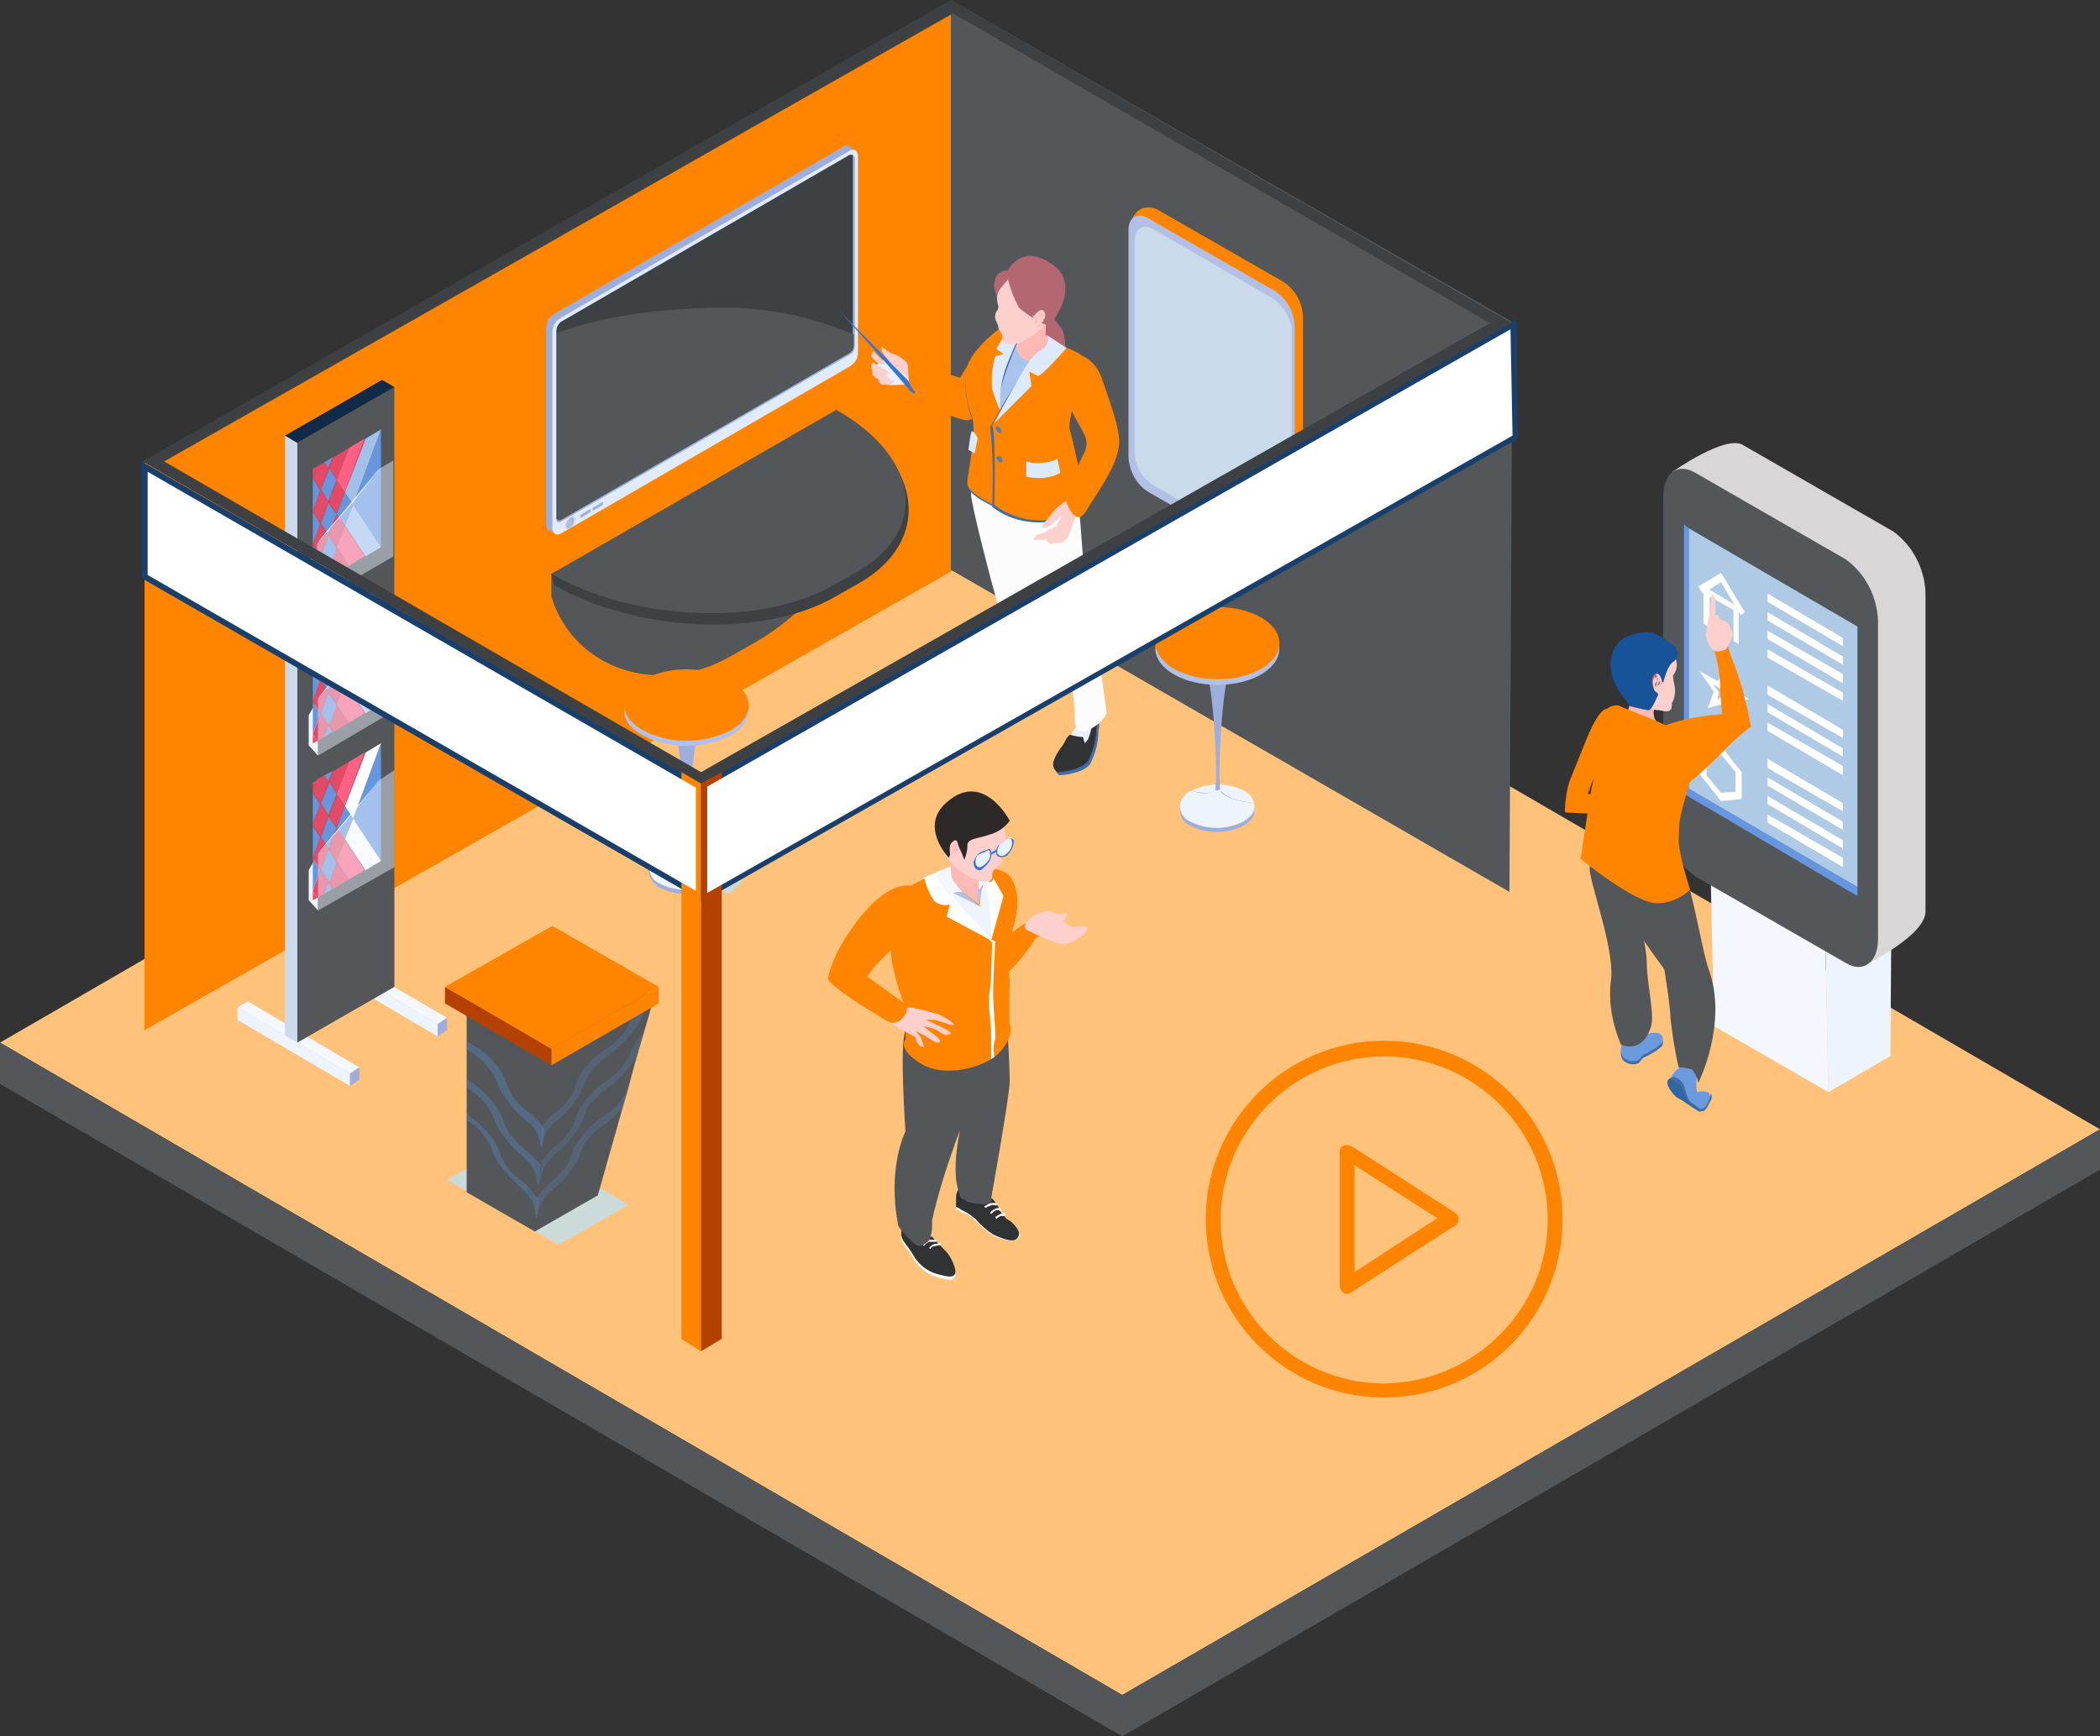 <?xml version="1.0" encoding="UTF-8"?>
<svg id="_1" data-name=" 1" xmlns="http://www.w3.org/2000/svg" xmlns:xlink="http://www.w3.org/1999/xlink" viewBox="0 0 203.4 168.2">
  <rect x="0" y="0" width="203.4" height="168.2" fill="#333333" stroke="none"/>
  <defs>
    <style>
      .cls-1 {
        fill: #2d2929;
      }

      .cls-2 {
        fill: #6b9adf;
      }

      .cls-3 {
        fill: #9caedd;
      }

      .cls-4 {
        fill: #a9c4ec;
      }

      .cls-5 {
        fill: #fff;
      }

      .cls-6 {
        fill: #a8c3ec;
      }

      .cls-7 {
        fill: #f9fbff;
      }

      .cls-8 {
        fill: #e8f1fd;
      }

      .cls-9 {
        fill: #e8f1fe;
      }

      .cls-10 {
        fill: #cadaea;
      }

      .cls-11 {
        fill: #3675d3;
      }

      .cls-12 {
        fill: #2f66a3;
      }

      .cls-13 {
        fill: #ff8400;
      }

      .cls-14 {
        fill: #a3c0eb;
      }

      .cls-15 {
        fill: #fdcfcd;
      }

      .cls-16 {
        fill: #6797de;
      }

      .cls-17 {
        fill: #3e4144;
      }

      .cls-18 {
        fill: #1a5096;
      }

      .cls-19 {
        fill: #aecae5;
      }

      .cls-20 {
        fill: #3474d3;
      }

      .cls-21 {
        fill: #b3c0e5;
      }

      .cls-22 {
        fill: #f4f8fe;
      }

      .cls-23 {
        fill: #175398;
      }

      .cls-24 {
        fill: #ddeafc;
      }

      .cls-25 {
        fill: #6696dd;
      }

      .cls-26 {
        fill: #b54100;
      }

      .cls-27, .cls-28 {
        fill: #eef4fe;
      }

      .cls-27, .cls-29 {
        isolation: isolate;
      }

      .cls-27, .cls-30 {
        opacity: .46;
      }

      .cls-31 {
        fill: #313233;
      }

      .cls-32 {
        fill: #567eb1;
      }

      .cls-33 {
        fill: #e0ebfd;
      }

      .cls-34 {
        fill: #fcb9b6;
      }

      .cls-35 {
        opacity: .3;
      }

      .cls-36 {
        fill: #f8faff;
      }

      .cls-37 {
        fill: #cadbd9;
      }

      .cls-38 {
        fill: #e44a65;
      }

      .cls-39 {
        fill: #ffc27a;
      }

      .cls-40 {
        fill: #193f6d;
      }

      .cls-41 {
        fill: #b26670;
      }

      .cls-42 {
        fill: #102b47;
      }

      .cls-29 {
        fill: url(#Gradiente_sem_nome);
        opacity: .06;
      }

      .cls-43 {
        fill: #54575a;
      }

      .cls-44 {
        fill: #d8d6d7;
      }

      .cls-45 {
        fill: #416ea8;
      }

      .cls-46 {
        fill: #ff6183;
      }

      .cls-47 {
        fill: #e6445e;
      }

      .cls-48 {
        fill: #b36771;
      }

      .cls-49 {
        fill: #fefefe;
      }

      .cls-50 {
        fill: #fcfcfc;
      }
    </style>
    <linearGradient id="Gradiente_sem_nome" data-name="Gradiente sem nome" x1="-1936.59" y1="1625.29" x2="-1935.27" y2="1625.29" gradientTransform="translate(1991.12 -1574.69)" gradientUnits="userSpaceOnUse">
      <stop offset="0" stop-color="#fff"/>
      <stop offset="0" stop-color="#fdfdfd"/>
      <stop offset=".17" stop-color="#bbb"/>
      <stop offset=".34" stop-color="#828282"/>
      <stop offset=".49" stop-color="#535353"/>
      <stop offset=".64" stop-color="#2f2f2f"/>
      <stop offset=".78" stop-color="#151515"/>
      <stop offset=".9" stop-color="#050505"/>
      <stop offset="1" stop-color="#000"/>
    </linearGradient>
  </defs>
  <g>
    <polygon class="cls-39" points="108.7 164.2 0 101 94.7 46.2 203.4 109.4 108.7 164.2"/>
    <polygon class="cls-43" points="108.7 168.2 0 105 0 101 108.7 164.2 108.7 168.2"/>
    <polygon class="cls-43" points="108.7 168.2 203.4 113.3 203.4 109.4 108.7 164.2 108.7 168.2"/>
    <path class="cls-37" d="m62.6,82c2.5-1.3,5.4-1.3,7.9,0,2.1,1.3,2.1,3.4,0,4.6"/>
    <polyline class="cls-37" points="60.9 116.7 50 110.4 43.3 114.3 54.1 120.6"/>
    <polygon class="cls-28" points="177.1 105.8 176.8 91.3 183.2 88 183.1 102.3 177.1 105.8"/>
    <polygon class="cls-22" points="176.8 91.5 165.7 85.1 166 99.4 177.1 105.8 176.8 91.5"/>
    <path class="cls-44" d="m180.8,93.4l-12-11.3c-1.9-1.4-3.1-3.5-3.1-5.9l-3.7-30.5s5.1-3.6,6.8-2.6l14.6,8.4c1.9,1.4,3,3.6,3.1,5.9v30.9c0,2.3-5.7,5.1-5.7,5.1Z"/>
    <path class="cls-43" d="m178.8,93.3l-14.6-8.4c-1.9-1.4-3-3.5-3.1-5.8v-31c0-2.3,1.4-3.3,3.1-2.3l14.6,8.4c1.9,1.4,3,3.6,3.1,5.9v30.9c0,2.2-1.4,3.3-3.1,2.3Z"/>
    <polygon class="cls-25" points="179.9 60.7 179.9 86.8 163.1 76.9 163.1 50.8 163.6 51.2 179.9 60.7"/>
    <polygon class="cls-19" points="179.9 60.7 179.9 85.9 163.6 76.4 163.6 51.2 179.9 60.7"/>
    <polygon class="cls-5" points="168.4 62.4 167.9 62.1 167.9 59.1 165.6 57.8 165.6 60.8 165 60.4 165 56.8 168.4 58.8 168.4 62.4"/>
    <polygon class="cls-5" points="168.6 59.6 166.7 56.4 164.9 57.5 164.5 56.8 166.7 55.5 169 59.3 168.6 59.6"/>
    <path class="cls-5" d="m168.2,70.2l-1.4-2-1.4.4.6-1.6-1.4-2,1.8,1,.6-1.6.6,2.3,1.8,1-1.4.4.2,2.1Zm-1.5-2.7l.6.8-.2-.9.6-.1-.7-.4-.2-.9-.2.7-.7-.4.6.8-.2.7.4-.3Z"/>
    <path class="cls-5" d="m166.7,77.6l-2-2.5v-2.6l2-.2,2,2.5v2.6l-2,.2Zm-1.4-2.5l1.4,1.7,1.4-.1v-1.9l-1.4-1.7-1.4.1v1.9Z"/>
    <polygon class="cls-5" points="178.5 62.6 171.2 58.3 171.2 57.5 178.5 61.8 178.5 62.6"/>
    <polygon class="cls-5" points="178.5 64.4 171.2 60.1 171.2 59.3 178.5 63.6 178.5 64.4"/>
    <polygon class="cls-5" points="178.5 66.2 171.2 61.9 171.2 61.1 178.5 65.3 178.5 66.2"/>
    <polygon class="cls-5" points="178.5 67.9 171.2 63.7 171.2 62.9 178.5 67.1 178.5 67.9"/>
    <polygon class="cls-5" points="178.5 71.5 171.2 67.3 171.2 66.4 178.5 70.7 178.5 71.5"/>
    <polygon class="cls-5" points="178.5 73.3 171.2 69 171.2 68.2 178.5 72.5 178.5 73.3"/>
    <polygon class="cls-5" points="178.5 75.1 171.2 70.8 171.2 70 178.5 74.2 178.5 75.1"/>
    <polygon class="cls-5" points="178.5 78.6 171.2 74.4 171.2 73.5 178.5 77.8 178.5 78.6"/>
    <polygon class="cls-5" points="178.5 80.4 171.2 76.1 171.2 75.3 178.5 79.6 178.5 80.4"/>
    <polygon class="cls-5" points="178.5 82.2 171.2 77.9 171.2 77.1 178.5 81.4 178.5 82.2"/>
    <polygon class="cls-5" points="178.5 84 171.2 79.7 171.2 78.9 178.5 83.1 178.5 84"/>
    <path class="cls-2" d="m164.9,107.6s1.2-1.5.5-1.8c-.3-.1-.7-.1-1,0-.1-.2-.1-.5-.1-.7,0-.3,0-.7.1-1,.1-.5-.3-.9-.7-1h0c-.8-.2-2,1.1-1.9,1.6.3.6.7,1.1,1.2,1.6l1.9,1.3Z"/>
    <path class="cls-45" d="m162.1,104.3c.3.1.6.3.8.5.3.3.5,1.7.8,1.9s1.2.9,1.2.9l-.3.1s-4.7-2.7-2.5-3.4Z"/>
    <path class="cls-12" d="m161.7,104.5c.4.2.7.4,1,.6.3.3.6,1.4.8,1.6s1.2.9,1.2.9l-2.3-1.3c-.1,0-1.4-1.4-.7-1.8Z"/>
    <path class="cls-45" d="m164.6,107.4s.4.2.7-.4c.2-.3.3-.7.4-1,0-.2.2.3,0,.6s-.5,1.3-1,1-.1-.2-.1-.2Z"/>
    <path class="cls-45" d="m161,101.3c-.3.3-.7.6-1.1.8-1.2.7-.4,0-1.2.9-.5.2-1,.1-1.4-.2-.4-.4-.4-1-.1-1.5l1.6-.9c.3.2.7.3,1,.4.2,0,1.6-.5,1.2.5Z"/>
    <path class="cls-2" d="m161,101c-.3.3-.7.6-1.1.8-1.2.7-.4,0-1.2.9-.5.2-1,.1-1.4-.2-.4-.4-.4-1-.1-1.5l1.6-.9s-.3.5,1,0c.2-.1,1.6-.2,1.2.9Z"/>
    <path class="cls-13" d="m155.7,68.7s-.7-.5-2.2,3.3-1.6,3.7-1.8,5.1-.1,1.6-.1,1.6c0,0,3.1.2,3.9.1.6-.1,1.2-.3,1.7-.5l.6-1.5c-.7.4-1.4.5-2.2.4-.6-.1-1.2-.2-1.8-.3.5-1.5,1.2-3,2-4.3,1-1.1,1-4-.1-3.9Z"/>
    <path class="cls-43" d="m157.6,84.4l-.8-3.1-1.2-1.5s-1.9,2.7-1.6,4.7,2.5,7.9,2,10.7c-.2,2.1.2,4.1,1,6,0,0,2,1,2.9-1.7.4-1.2-.4-4.2-.4-6.3s-1.9-8.8-1.9-8.8Z"/>
    <path class="cls-43" d="m161.9,82.8c-1,.4-2.1.5-3.1.4-.4,0-.8-.2-1.2-.3-.3-.2-.4-.3-.4-.3,0,0-1.5,1.6-1.3,3s5.3,8.3,5.3,8.3c0,0,.6,3.6.6,4.8.2,1.6.4,3.1.8,4.7.4,0,.9.1,1.3.2.3.4.5.8.6,1.3,0,0,2.9-5.8,1-11-.8-2.2-1.9-10.4-3.4-11.3l-.2.2Z"/>
    <path class="cls-34" d="m160.4,68.5c-.2.2-.3.5-.2.8,0,.6.8,1.1.8,1.1,0,0-1.2.6-1.8.2s-1.7-.8-1.5-1.7l.2-1,2.5.6Z"/>
    <path class="cls-13" d="m162.8,71.3c.9,1.4,1.2,3.1.8,4.7-1.2,4.1-.9,3.6-1,5.2-.1,1.3,1.1,5,1.1,5-.9.8-2,1.3-3.2,1.3-2.2,0-7.4-4.3-7.4-4.3,0,0,1-6.8,1.1-7.1.4-.9-.3-4.6.3-6s1.8-2,2.4-1.7c1.1.5,3.1,1.2,4.5,1.9.6.3,1,.6,1.4,1Z"/>
    <path class="cls-15" d="m162.1,66c.2.7.2,1.4-.1,2-.2.2.2,1-.8.9l-.5-.1c-.4,0-.7-.1-1-.3-.1,0-.2-.1-.3-.2-.3-.2-.5-.5-.6-.8-.7-1.2-1.7-3.2-1.2-4,.3-.5,1.7-.5,2.8-.3.9.1,1.7.3,1.7.3h.1c.2.5.3,1,.1,1.5-.3.7-.3.1-.2,1Z"/>
    <path class="cls-23" d="m161.9,62.4c-.8-.5-1.7-1.6-3.5-1-.5.1-1,.3-1.4.6-.6.6-1,1.4-1,2.3,0,1.2.5,2.4,1.3,3.3.6.7.5.8.5.8,0,0,1.6.4,1.9.4s.9-1.5.9-1.5c0,0-.5-1.6-.4-1.7s.3.5.9.5c0,0,.4-1.7,1-2,.4-.3.5-.9.2-1.4-.1-.1-.2-.2-.4-.3Z"/>
    <path class="cls-41" d="m160.8,65.6s-.2-.5-.4-.4c-.3.2-.4.5-.4.8,0,.4.2.9.4,1s.3.1.5-.1c.1-.1.1-.3.1-.4l-.2-.9Z"/>
    <path class="cls-15" d="m160.9,65.7s-.2-.5-.4-.4c-.3.2-.4.5-.4.8,0,.4.1.9.4,1s.4.1.5-.1c.1-.1.1-.3.1-.4l-.2-.9Z"/>
    <path class="cls-41" d="m160.6,65.8s-.1.2-.2.3c-.1.1-.1.2-.1.3l.1.2c0-.2.1-.4.1-.6v-.4c0-.1-.1-.3-.2-.2-.2.1-.2.3-.2.5s0,.5.1.7c.1.1.1.2.2.2-.2-.1-.3-.3-.3-.5,0-.3,0-.5.1-.8q.1-.1.1,0c0,.1-.1.3,0,.2s.1-.2.1-.1q.2.1.2.2Z"/>
    <path class="cls-41" d="m160.6,66.2l.1-.2s.1,0,.1.1,0,.1.1.1.1-.1.1,0-.1,0-.2,0-.1.2-.2.2,0-.2,0-.2h0Z"/>
    <path class="cls-13" d="m160.2,71.1s.4,5.3,1.3,5.8,5.1-3.8,6.2-4.9c.6-.6,1.2-1.1,1.9-1.6-.4-2.1-.9-4.2-1.7-6.2-.4-1-.7-2-.8-3.1l-1.2,1.5c.4,1.1.6,2.3.7,3.5,0,1,.1,2.1.2,3.1-.1-.1-6.2.6-6.6,1.9Z"/>
    <path class="cls-15" d="m167.3,62.7s.7-1.2.5-1.5-.3-.8-.5-.9c-.2-.1-.4-.2-.7-.3,0,0-.1-.4-.3-.4h-.2c.1-.5.1-1.1,0-1.7-.1-.2-.2-.3-.3-.4,0,0-.2,2.3-.3,2.3-.1.5-.2,1.1-.3,1.7,0,.1.4,1.8,1.3,1.6.8-.1.8-.4.8-.4Z"/>
    <polygon class="cls-13" points="14 44.8 14 99.8 92.4 55.2 92.4 .2 14 44.8"/>
    <path class="cls-43" d="m70.9,63.5l2.3-1.3c7-4,17.1-16.3,9-20.9l.4-.2-29.2,14.5v2.2c2.2,7.1,10.5,9.8,17.5,5.7Z"/>
    <path class="cls-17" d="m80.9,57.8l2.3-1.3c7-4,6.3-11.5-1.7-16.2l-28.1,15.3.3,1.1c8.1,4.6,20.3,5.1,27.2,1.1Z"/>
    <path class="cls-43" d="m80.7,56.7l2.3-1.3c7-4,6.1-11.1-2-15.7l-27.6,15.9c8.1,4.6,20.3,5.1,27.3,1.1Z"/>
    <polygon class="cls-28" points="60.1 47.9 61.2 47.3 61.2 47 60.1 47.7 60.1 47.9"/>
    <polygon class="cls-22" points="59.9 48.3 59.9 47.5 61.4 46.6 61.4 47.5 59.9 48.3"/>
    <polygon class="cls-28" points="58.8 48.7 59.8 48.1 59.8 47.8 58.8 48.4 58.8 48.7"/>
    <polygon class="cls-22" points="58.6 49.1 58.6 48.3 60.1 47.4 60.1 48.2 58.6 49.1"/>
    <polygon class="cls-28" points="57.5 49.4 58.5 48.8 58.5 48.6 57.5 49.2 57.5 49.4"/>
    <polygon class="cls-22" points="57.3 49.8 57.3 49 58.8 48.2 58.8 49 57.3 49.8"/>
    <path class="cls-3" d="m53.7,30.4l28-16.2c.1-.1.3-.1.4-.1h0l.8.5-.4.9v18.3c0,.5-.3,1-.8,1.3l-27.7,16-.1.7-.6-.4c-.2,0-.4-.2-.4-.5v-19.1c0-.6.3-1.1.8-1.4Z"/>
    <path class="cls-33" d="m54.3,51.7l28-16.2c.5-.3.8-.8.8-1.3V15.1c0-.2-.1-.4-.2-.5-.2-.1-.4-.1-.6,0l-28,16.2c-.5.3-.8.8-.8,1.4v19.1c.1.4.4.6.8.4Z"/>
    <path class="cls-3" d="m53.9,32v18.3c0,.3.2.4.5.2l28-16.2c.3-.2.4-.5.4-.8V15.3c0-.1-.1-.2-.2-.3h-.3s-28,16.2-28,16.2c-.2.1-.4.5-.4.8Z"/>
    <path class="cls-17" d="m53.9,32v18.3h.3l28-16.2c.3-.2.4-.5.4-.8V15h-.3s-28,16.2-28,16.2c-.2.2-.4.5-.4.8Z"/>
    <polygon class="cls-3" points="56.2 50.2 57.2 49.6 57.2 49.3 56.2 49.9 56.2 50.2"/>
    <polygon class="cls-3" points="57.4 49.5 58.4 48.9 58.4 48.6 57.4 49.2 57.4 49.5"/>
    <path class="cls-21" d="m54.8,50.9c0,.3.2.4.4.2.2-.1.4-.4.4-.7s-.2-.4-.4-.2-.4.4-.4.7Z"/>
    <path class="cls-29" d="m55,51.4c-.3,0-.5-.2-.5-.5h0v-.1c0-.4.2-.7.5-.9.2-.2.5-.1.7.1h0c.1.1.1.2.1.3,0,.4-.2.7-.5.9-.1.2-.2.2-.3.2Zm.3-1c-.1.1-.2.3-.3.5.2-.1.3-.3.3-.5h0Z"/>
    <path class="cls-43" d="m54,32.2v18.2h.3s28-16.2,28-16.2c.3-.2.4-.5.4-.8v-1c-3.8-1.6-7.8-2.5-11.9-2.6-11,0-15.4,2.1-16.8,2.4Z"/>
    <polygon class="cls-43" points="146.5 31.2 92.1 0 92.1 55.2 146.2 86.4 146.5 31.2"/>
    <path class="cls-3" d="m118.2,76.8c0,.1.1.2.2.3-.3-.1-.7-.1-1,0-.6.3-1.9-.1-2-.1,1.6-.8,3.5-.8,5.1,0,.5.2.8.7,1,1.2-.2,0-3-.3-3.3-1.4Z"/>
    <path class="cls-3" d="m120.4,80c-1.6.8-3.5.8-5.1,0-.7-.3-1.1-1-1-1.8.2-.5.5-1,1-1.2.1,0,1.4.5,2,.1l.3-.2h0c.1.1.3.1.4,0h.1v-.1c.3,1.1,3.1,1.4,3.3,1.4.3.6-.1,1.3-1,1.8Z"/>
    <path class="cls-28" d="m118.2,76.4c0,.1.1.2.2.3-.3-.1-.7-.1-1,0-.6.3-1.9-.1-2-.1,1.6-.8,3.5-.8,5.1,0,.5.2.8.7,1,1.2-.2,0-3-.3-3.3-1.4Z"/>
    <path class="cls-28" d="m120.4,79.6c-1.6.8-3.5.8-5.1,0-.7-.3-1.1-1-1-1.8.2-.5.5-.9,1-1.2.1,0,1.4.5,2,.1.1-.1.2-.1.3-.2h0c.1.1.3.1.4,0h.1v-.1c.3,1.1,3.1,1.4,3.3,1.4.3.6-.1,1.3-1,1.8Z"/>
    <path class="cls-3" d="m117.7,76.5c.3-1.2-.2-10.6-.9-11.3l.2.2c.6.3,1.2.3,1.8,0,.1-.1.2-.1.3-.2-.7.7-1.2,10.1-.9,11.3h-.1c-.1.1-.3.1-.4,0h0Z"/>
    <ellipse class="cls-21" cx="117.91" cy="62.84" rx="3.5" ry="6" transform="translate(54.74 180.58) rotate(-89.84)"/>
    <ellipse class="cls-13" cx="117.93" cy="62.3" rx="3.5" ry="6" transform="translate(55.3 180.06) rotate(-89.84)"/>
    <path class="cls-3" d="m66.7,82.8c0,.1.1.2.2.3-.3-.1-.7-.1-1,0-.6.3-1.9-.1-2-.1,1.6-.8,3.5-.8,5.1,0,.5.2.8.7,1,1.2-.1,0-3-.2-3.3-1.4Z"/>
    <path class="cls-3" d="m69,86c-1.6.8-3.5.8-5.1,0-.8-.5-1.2-1.3-1-1.8s.5-.9,1-1.2c.1,0,1.4.5,2,.1.1-.1.2-.1.3-.2h0c.1.1.3.1.4,0h.1s0-.1,0-.1c.4,1.1,3.2,1.4,3.4,1.4.1.7-.3,1.4-1.1,1.8Z"/>
    <path class="cls-28" d="m66.7,82.4c0,.1.1.2.2.3-.3-.1-.7-.1-1,0-.6.3-1.9-.1-2-.1,1.6-.8,3.5-.8,5.1,0,.5.2.8.6,1,1.2-.1,0-3-.3-3.3-1.4Z"/>
    <path class="cls-28" d="m69,85.6c-1.6.8-3.5.8-5.1,0-.7-.3-1.1-1-1-1.8.2-.5.5-.9,1-1.2.1,0,1.4.5,2,.1l.3-.2h0c.1.1.3.1.4,0h.1s0-.1,0-.1c.3,1.1,3.1,1.4,3.3,1.4.2.7-.2,1.4-1,1.8Z"/>
    <path class="cls-3" d="m66.2,82.5c.3-1.2-.2-10.5-.8-11.3l.2.2c.6.3,1.3.3,1.8,0,.1-.1.2-.1.3-.2-.7.8-1.2,10.1-1,11.3h-.1c-.1.1-.2.1-.4,0h0Z"/>
    <path class="cls-21" d="m62.3,66.3c2.7-1.3,5.8-1.3,8.5.1,2.3,1.4,2.3,3.6-.1,4.9-2.7,1.3-5.9,1.3-8.5-.1-2.4-1.3-2.3-3.5.1-4.9Z"/>
    <path class="cls-13" d="m62.3,65.8c2.7-1.3,5.8-1.3,8.5.1,2.3,1.4,2.3,3.6-.1,4.9-2.7,1.3-5.9,1.3-8.5-.1-2.4-1.4-2.3-3.6.1-4.9Z"/>
    <path class="cls-13" d="m123.9,54.8l-11.8-8c-1.2-.7-1.9-2-2-3.4l-.5-21.7c0-.9.8-1.7,1.7-1.6.3,0,.6.1.8.2l12.2,7c1.2.8,1.9,2.1,1.9,3.5v22c0,1.2-1.2,2.7-2.3,2Z"/>
    <path class="cls-21" d="m123.5,54.7l-12.2-7c-1.2-.7-1.9-2-2-3.4v-22c0-1.3.9-1.8,2-1.1l12.2,7c1.2.8,1.9,2.1,1.9,3.5v22c.1,1.1-.8,1.6-1.9,1Z"/>
    <path class="cls-10" d="m123.1,53.6l-11.4-6.6c-1.1-.7-1.8-1.9-1.8-3.2v-20.5c0-1.2.8-1.6,1.8-1.1l11.4,6.6c1,.6,1.7,1.6,2,2.8v20.6c-.2,1.5-1,2-2,1.4Z"/>
    <path class="cls-13" d="m100.4,90.8s-2,3-3.1,3.6-1.2,1.6-1.6-.3,3.3-4.9,4.3-4.8c4.2.1.4,1.5.4,1.5Z"/>
    <path class="cls-49" d="m87.4,119c-.1.3-.1.6-.1.9,0,.6.8,1.3,1.1,1.9.5.9,1.3,1.6,2.3,1.9,1.1.3,1.6.4,1.8,0s-.4-1.7-.9-2.2c-.8-.8-1.7-1.8-1.7-1.8l-2.5-.7Z"/>
    <path class="cls-31" d="m87.4,118.7c-.1.3-.1.6-.1.9,0,.6.8,1.3,1.1,1.9.5.9,1.3,1.6,2.3,1.9,1.1.3,1.6.4,1.8,0s-.4-1.7-.9-2.2c-.8-.8-1.7-1.8-1.7-1.8l-2.5-.7Z"/>
    <path class="cls-49" d="m92.6,116.5v.6c.3.2.6.4,1,.5.5.1,1.8,1.7,2.6,2.1,2.4,1.1,2.6,0,2.6-.1-.2-.5-.5-.9-1-1.2-.5-.4-.8-1-1.1-1.5-.2-.3-.7-1.1-1.1-.9-.4.3-.8.6-1.2.9-.5-.3-1-.6-1.4-1-.1-.3-.2-.5-.3-.8-.1.5-.1.9-.1,1.4Z"/>
    <path class="cls-18" d="m93.1,116c-.1-.2-.2-.5-.3-.8.1-.1.2-.1.3-.2.4-.2.9.1,1.2.4.3.3.7.5,1.1.8-.4.3-.9.7-.9.7-.5-.2-1-.5-1.4-.9Z"/>
    <path class="cls-16" d="m93.4,115c.3,0,.7.2.9.5.4.3.8.6,1.2.9l-.8.7c-.5-.3-1-.6-1.5-1-.1-.2-.2-.5-.2-.7l.2-.2c0-.1.1-.2.2-.2h0Zm0-.1c-.1,0-.2,0-.3.1-.1,0-.2.1-.3.2,0,.3.1.5.3.8.5.4,1,.8,1.6,1.1l.9-.7c-.4-.3-.9-.6-1.3-.9-.2-.4-.5-.5-.9-.6h0Z"/>
    <path class="cls-31" d="m92.6,116.5v.4c.2.1.4.2.5.3.5.2.9.5,1.4.9.5.6,1.1,1.1,1.7,1.5,1.8.8,2.3.7,2.5,0,.1-.4-.6-1.2-1-1.4s-.2-.2-.6-.6c-.2-.2-.3-.4-.4-.7-.2-.3-.4-.6-.6-.8-.2-.1-.3-.2-.4-.1l-.2.1-.1.1c-.3.2-.6.3-.9.3,0,0-1.2-.2-1.4-.5-.1-.2-.2-.5-.3-.8h0c-.1.2-.2.5-.2.7v.6Z"/>
    <path class="cls-7" d="m90.1,121c.1-.2.3-.3.5-.3l.5-.1v-.2l-.5.1c-.2,0-.5.2-.6.4l.1.1Z"/>
    <path class="cls-7" d="m89.5,120.7c.1-.2.3-.3.5-.4h.7v-.2h-.7c-.3,0-.5.2-.6.5l.1.1Z"/>
    <path class="cls-7" d="m95.5,117s.1-.1.4-.2c.2-.1.4-.1.6,0l.1-.2c-.2-.1-.5-.1-.8,0-.4.2-.5.3-.5.3l.2.1h0Z"/>
    <path class="cls-7" d="m96,117.6c.1-.1.3-.3.4-.3.1-.1.3-.1.5,0l.1-.2c-.2-.1-.4-.1-.6,0s-.4.2-.5.4l.1.1Z"/>
    <path class="cls-7" d="m96.5,118.1c.1-.1.3-.3.5-.3h.3l.1-.2c-.2-.1-.3-.1-.5,0s-.4.2-.5.3l.1.2Z"/>
    <path class="cls-7" d="m88.8,120.2c.2-.2.4-.4.7-.4h.7v-.2h-.8c-.3.1-.6.3-.8.5l.2.1Z"/>
    <path class="cls-47" d="m89.9,119.6c0-1.4.1-2.8.3-4.2.2-1.2.7-2.4,1.5-3.4,1.3-2.5.8-6.6,1.1-9,.2-1,.2-2,0-3-1.4-2.2-3.8-1.2-4.7-.3s.6,10.3.6,10.5-1.1,2.6-1.4,3.5.5,4.1.5,4.1c-.4,1,.1,2.2,1.1,2.6h0c.1,0,.2.1.4.1.2.1,1.2-.4.6-.9Z"/>
    <path class="cls-43" d="m97.4,96.6v.2c.1,1.2.4,6.5.4,7.9s-1.8,11.4-1.8,11.4c0,0,.5.9-2,.4s-1-7.1-1-7.1l.4-1-.8,2.1c-.9,2.5-1.7,5-2.3,7.6-.1.4.3,2.2-1.2,2.6-.4.1-2-1.6-2.1-2-1.1-5.6.7-9.1.7-9.1,0,0-.6-8.6,0-9.7l9.7-3.3Z"/>
    <path class="cls-13" d="m97.9,90.7c-.3,1.4-.3,2.9-.1,4.3,0,.3-.1,3.3,0,4.2.4.9-.5,2.5-1.5,3.2l-.3.2c-1.8,1.1-4.8,1.6-6.7.5-2.5-1.5-1.6-2.4-1.6-2.4,0-.7.1-1.3.3-2l-.2-.1c.3-1.2-2.9-5.6-.9-11.4.7-2,6.7-3.8,9.6-3,.4.1.7.2,1,.4.2.1.3.3.4.4,1.3,2,.3,4.5,0,5.7Z"/>
    <path class="cls-34" d="m95.6,84.7c-.3.5-.6,1-.8,1.5,0,.3.1,1.5.1,1.5,0,0-1.2-1-2.1-1.6-.6-.4-1.1-1-1.3-1.8.4-.1.7-.5.8-.9-.1-.6,3.3,1.3,3.3,1.3Z"/>
    <path class="cls-21" d="m94.9,85.5l-.2.6.1,1.7c.2-.7.3-1.3.3-2-.1-.6.1-.3.1-.3h-.3Z"/>
    <path class="cls-22" d="m96.2,85.8c-.2-.1-.4-.2-.6-.2-.4,0-.8.6-.8.6v-1.1s.2-.5.2-.5l1.2,1.2Z"/>
    <path class="cls-15" d="m97.4,81.7c-.3.5-.4.1-.4.8,0,.7.2.9-.2,1.3s-.7.4-.7,1.1v.1c0,.3-.3.4-.7.4s-.8-.1-1.2-.3c-.8-.4-2.3-1.4-2.7-2.4s-1.9-5.2,2.6-5.5c2.1-.1,3,2.4,3,2.4,0,0,.5,1.6.3,2.1Z"/>
    <path class="cls-1" d="m97.8,79.5c-.4.6-1.1,1.1-1.8,1.3-1.4.5-2.3.4-2.3,1.1,0,.5-.1.9-.3,1.4,0,0-.8-2.4-1.1-1.4s-.4,1.2-.4,1.2c0,0-2.7-2.8-.5-5.1,3.7-3.7,6.4,1.5,6.4,1.5Z"/>
    <path class="cls-5" d="m97.2,86.8l-1.2,4.3-.5-4.6c-.2-.2-.3-.5-.2-.7,0-.1.1-.2.2-.3.4,0,.7-.1.7-.4l.1.1.9,1.6Z"/>
    <path class="cls-15" d="m89.6,88.9c-.6.5-1.2.9-1.9,1.2-1.1.5-1.3,1.3-2.2,2.1l-2.2,2.1s1.5,1.1,2.4,2c.5.5,1.1.9,1.8,1.3h.8c.9.2,1.8.4,2.7.7.8.4,1.7,1,1.3,1s-1.4-.5-1.9-.5h-.7s.9.4,1.3.6,1.2.6,1.1.7c-.3.2-.6.2-.9,0-.4-.3-.8-.5-1.3-.6-.4,0-.6-.2-.6-.2l1,.8s.6.4.7.6.1.3-.2.3-1.1-.6-1.1-.6l-1-.5.5.6.3.9c-.2,0-.4,0-.5-.2-.2-.2-.3-.4-.3-.7,0,0-1.8-1-2-1.1l-.3-.3s-4-2.4-4.6-2.9-1.7-1.1-1.5-1.6c.7-1.7,1.7-3.3,2.8-4.7.4-.4.8-.7,1.3-1,0,0,1.2-2.8,3-2.6s2.8,1.3,2.2,2.6Z"/>
    <path class="cls-34" d="m92.8,81.8s-.1-.5-.3-.4c-.3.1-.5.4-.5.7,0,.4,0,.9.3,1s.3.1.5,0c.1-.1.2-.3.2-.4l-.2-.9Z"/>
    <path class="cls-15" d="m92.8,81.9s-.1-.5-.3-.4c-.3.1-.5.4-.5.7,0,.4,0,.9.3,1s.3.1.5,0c.1-.1.2-.3.2-.4l-.2-.9Z"/>
    <path class="cls-34" d="m92.6,82l-.2.3c-.1.1-.1.3-.1.3l.1.2c0-.2.1-.4.2-.5s.1-.3.1-.4c0-.1,0-.3-.2-.2-.2.1-.3.3-.3.5-.1.2-.1.4,0,.7.1.1.1.2.2.2-.2-.1-.2-.3-.2-.5,0-.3.1-.5.2-.8.1,0,.1-.1.1,0s-.1.3,0,.2.1-.2.2-.1c-.1,0-.1.1-.1.1Z"/>
    <path class="cls-34" d="m92.5,82.4s.1-.2.2-.2,0,0,.1.1,0,.1.1.1h-.1c-.1,0-.1.1-.2.1s-.1-.1-.1-.1h0Z"/>
    <path class="cls-15" d="m103.8,89.8s1.8-.4,1.5.3-1.8,1.3-2.3,1.4c-1.2-.3-2.4-.8-3.5-1.4,1.7-1.3,2.4-1.7,4.3-.3Z"/>
    <path class="cls-15" d="m100.1,88.7c.6-.4,1.3-.5,1.9-.3.4.2.9.2,1.3,0,0,0,.3.9-1,.9-.7,0-1.5,1-1.5,1,0,0-2.9.2-.7-1.6Z"/>
    <path class="cls-28" d="m96,91.1s-3.5-3.3-4-3.8.1-1.1.1-1.1l2.8,1.6.1-1.1s.2-1.8.6-.5c.3,1.5.4,3.2.4,4.9Z"/>
    <path class="cls-5" d="m96,91.1c-.6-.8-1.2-1.5-1.9-2.2-.9-.8-1.6-1.7-2.2-2.8,0-.4-.3-2-.3-2l-2.1.9c.2.8.5,1.6,1,2.3.4.3,1,.5,1.5.3l-.3,1.2,4.3,2.3Z"/>
    <polygon class="cls-21" points="94.9 87.8 92.1 86.4 92.9 86.2 93.5 86.6 94.9 87.8"/>
    <path class="cls-22" d="m92.3,85.3c-.2-.4-.2-.9-.2-1.3,0,0-.1-.2-.8.3s-.6.5-.6.5c.2.5.5,1,.9,1.5.6.6.5.5.5.5.1-.2.4-.4.6-.4h.5l-.9-1.1Z"/>
    <path class="cls-9" d="m97.5,82.7c.4-.4.6-.8.6-1.3s-.4-.3-.7,0c-.2.2-.3.3-.5.4s-.3.4-.3.7v.3c.1.2.6.2.9-.1Z"/>
    <path class="cls-20" d="m96.5,82.8v-.3c0-.3.1-.6.4-.7.2-.1.4-.3.5-.4s.3-.2.5-.2c.1,0,.2.1.3.2h0c0,.5-.2,1-.6,1.4,0,0,0,.1-.1.1-.4.2-.8.2-1-.1Zm.9-1.4c-.2.2-.3.3-.5.4s-.3.4-.3.6v.3c.2.3.6.3.9,0,.4-.3.6-.8.5-1.3,0-.1-.1-.2-.2-.2h0c-.1,0-.3.1-.4.2h0Z"/>
    <path class="cls-9" d="m95,84.2c-.4.1-.6-.3-.6-.7.1-.4.3-.7.7-.8.2,0,.3-.1.5-.2s.4,0,.3.3v.3c-.1.5-.6,1-.9,1.1Z"/>
    <path class="cls-20" d="m96,83v-.4c0-.3-.1-.4-.4-.3-.2.1-.3.1-.5.2s-.4.2-.5.4c-.1.2-.2.3-.3.6,0,.5.2.8.6.8h.1c.5-.4.9-.8,1-1.3Zm-.9-.4c.2,0,.3-.1.5-.2s.3,0,.3.3v.3c-.1.4-.5.8-.9,1-.3.1-.6-.2-.5-.7,0-.2.1-.3.2-.5.1,0,.3-.1.4-.2h0Z"/>
    <path class="cls-20" d="m96,82.8c.2-.1.4-.2.5-.3v-.2c-.2.1-.3.2-.5.3v.2Z"/>
    <path class="cls-5" d="m96.3,102.4l-.3.2v-2.1c0-1.9-.4-3.3-.1-4.7.1-.6.2-4.5.2-4.5l-.7-.6,1,.5s-.2,3.2-.2,5,.2,2.6.2,4.4c-.2.6-.2,1.2-.1,1.8Z"/>
    <path class="cls-13" d="m82.6,89.8c1.9-2.7,4.6-5.1,6.8-3.5.2.2,1.6,2.4.3,3.1-1.3.9-2.6,1.9-3.8,3-.7.7-1.4,1.4-1.9,2.2l3.3,2.4s1,.4.3,1.4-1.5.6-1.5.6c0,0-6.1-3.5-5.9-4.3.4-1.7,1.3-3.4,2.4-4.9Z"/>
    <path class="cls-43" d="m51.8,119.3l6.1-3.5,2.3-8.1.6-2.1.7-2.6.7-2.4.9-3.1v-.2l.1-.4-9.9,1.4-.8,11.4-.2,2-.1,1.3-.2,2.2-.1,1.3-.2,2.1.1.7Z"/>
    <polygon class="cls-43" points="45.2 95.4 45.2 115.5 51.8 119.3 53.4 100.1 45.2 95.4"/>
    <polygon class="cls-32" points="53.4 103 63.8 97 53.5 91 43.1 97 53.4 103"/>
    <g class="cls-35">
      <path class="cls-32" d="m51.9,118.2c.1-.3.1-.5.2-.7.1-.4.3-.9.5-1.3.3-.4.6-.7,1-1,.6-.5,1.2-1,1.6-1.7.5-.6.8-1.3,1.1-2,.2-.5.4-.9.8-1.3.4-.5.8-.8,1.3-1.2.7-.5,1.3-1,1.9-1.6l.6-2.1c-.1.1-.1.2-.2.3-.2.5-.5,1-.9,1.4-.4.5-.9.9-1.4,1.2-.8.5-1.4,1.1-2,1.8-.5.6-.9,1.3-1.1,2-.1.5-.4.9-.7,1.3s-.7.8-1.1,1.1c-.6.5-1.1,1-1.5,1.7h0l-.1,2.1Z"/>
    </g>
    <g class="cls-35">
      <path class="cls-32" d="m52.2,114.7c.1-.2.1-.4.2-.6.1-.5.3-.9.5-1.3.3-.4.6-.8,1-1.1.6-.5,1.2-1,1.6-1.7.5-.6.9-1.3,1.1-2,.2-.5.4-1,.8-1.3.4-.4.8-.8,1.3-1.2.7-.5,1.4-1.1,2-1.8.3-.4.7-.8.9-1.2l.7-2.4c-.6.6-1,1.3-1.3,2-.2.5-.5,1-.9,1.4-.4.5-.9.9-1.4,1.2-.7.5-1.4,1.1-1.9,1.8-.5.6-.9,1.3-1.1,2-.1.5-.4.9-.7,1.3s-.6.8-1,1.1c-.6.4-1.1,1-1.5,1.6h0l-.3,2.2Z"/>
    </g>
    <g class="cls-35">
      <path class="cls-32" d="m52.4,111.3c0-.2.1-.4.1-.5.1-.5.3-.9.5-1.3.3-.4.6-.7,1-1,.6-.5,1.2-1,1.6-1.7.5-.6.8-1.3,1.1-2,.2-.5.4-.9.8-1.3.4-.5.8-.8,1.3-1.2.7-.5,1.4-1.1,2-1.8.6-.6,1.1-1.3,1.4-2.1.2-.5.5-.9.8-1.3.1,0,.1-.1.2-.1h-.1l-.6-.2c-.6.6-1.1,1.4-1.5,2.2-.2.5-.5,1-.9,1.4-.4.5-.9.9-1.4,1.2-.7.5-1.4,1-1.9,1.7-.5.6-.9,1.3-1.1,2-.1.5-.4.9-.7,1.3s-.7.8-1.1,1.1c-.6.4-1.1,1-1.5,1.6v2Z"/>
    </g>
    <g class="cls-30">
      <path class="cls-32" d="m45.2,107.7v.8l.3.2c.5.3.9.7,1.3,1.2.3.4.6.9.8,1.3.2.7.6,1.4,1.1,2s1,1.2,1.6,1.7c.4.3.7.7,1,1.1s.5.8.5,1.3c0,.2.1.5.2.7l.2-1.8s-.3-.4-.4-.4c-.4-.6-.9-1.2-1.5-1.6-.4-.3-.8-.6-1.1-1s-.5-.8-.7-1.3c-.2-.7-.6-1.4-1.1-2-.6-.7-1.2-1.3-2-1.8l-.2-.4Z"/>
    </g>
    <g class="cls-30">
      <path class="cls-32" d="m45.2,104.5v.8l.5.4c.5.3.9.7,1.3,1.2.3.4.6.9.8,1.3.2.7.6,1.4,1.1,2,.4.6,1,1.2,1.6,1.7.4.3.7.7,1,1.1s.4.8.5,1.3c0,.2.1.4.2.6l.2-2.1s-1.4-1.3-1.8-1.7c-.4-.3-.8-.7-1.1-1.1s-.5-.8-.7-1.3c-.2-.7-.6-1.4-1.1-2-.6-.7-1.2-1.3-2-1.8l-.5-.4Z"/>
    </g>
    <g class="cls-30">
      <path class="cls-32" d="m45.2,100.8v.8c.3.3.6.4.8.6.5.3.9.7,1.3,1.2.3.4.6.8.8,1.3.2.7.6,1.4,1.1,2,.4.6,1,1.2,1.6,1.7.4.3.7.6,1,1s.4.8.5,1.3c0,.2.1.3.2.5.1-.6.2-1.3.2-1.9-.5-.7-1.1-1.3-1.8-1.8-.4-.3-.8-.7-1.1-1.1s-.5-.8-.7-1.3c-.2-.7-.6-1.4-1.1-2-.5-.7-1.2-1.3-1.9-1.7-.4-.2-.6-.4-.9-.6Z"/>
    </g>
    <polygon class="cls-13" points="53.4 103.2 63.8 97.2 63.8 95.6 53.4 101.6 53.4 103.2"/>
    <polygon class="cls-26" points="53.4 103.2 43.1 97.2 43.1 95.6 53.4 101.6 53.4 103.2"/>
    <polygon class="cls-13" points="53.4 101.6 63.8 95.6 53.5 89.7 43.1 95.6 53.4 101.6"/>
    <path class="cls-8" d="m85.5,34.9s.4-.2,1.5.5c2.2,1.5,1,1.8,1,1.8,0,0-2.3.3-2.7-.1s-.8-2,.2-2.2Z"/>
    <path class="cls-15" d="m84.5,36.3s-.1-.8.3-.5,1.6.8,1.4,1c-.6.2-1.3,0-1.7-.5Z"/>
    <path class="cls-15" d="m85.3,37.2s-.4-.5,0-.4,1.3-.1,1.3.1-.6.5-1.3.3Z"/>
    <path class="cls-11" d="m81.2,30s6.4,7.1,6.8,7.7c.6.8,1.3.5-.5-1.3l-6.3-6.4Z"/>
    <path class="cls-15" d="m84.4,34.5s.1-.7.3-.4,1.2,1.1,1,1.2-.9-.1-1.3-.8Z"/>
    <path class="cls-15" d="m84.4,35.7s-.1-.8.3-.5,1.6.8,1.4,1c-.6.2-1.3,0-1.7-.5Z"/>
    <path class="cls-15" d="m87.9,35.2c-.4-.5-1-.8-1.6-1-.6-.3-.9-.7-.9-.6s-.2.4.5,1.1c.2.2.6.7.6.7l1.7,1.4c0-.6-.1-1.1-.3-1.6Z"/>
    <path class="cls-13" d="m93.5,40.7c1.8.3,7.3-5.8,2.6-7-1.4-.3-3.1,2.9-3.1,2.9l-5.1-1.5s.1,1,.1,1.6c.1,1.8,4.1,3.8,5.5,4Z"/>
    <path class="cls-8" d="m101.3,60.4c.6.5,1.1,1.1,1.5,1.8.4.9,2,7,1.5,8s-2,3.2-2,3.8c0,.6-.2.7,1.2.4s1.4-.3,1.6-.9,1-2.5,1-2.5l.1-1.6c-.2-.3-.4-.6-.4-1,0-.5.2-4.8-.1-5.8-.5-1-1.1-1.9-1.8-2.7,0,0-.2-11.1-.7-12s.7-2.8.7-2.8l-5.3.9s-1.1,3.1-.6,4.6,2.8,9.3,3.3,9.8Z"/>
    <path class="cls-45" d="m95.7,67.2s-.5.3-.1.7,2.1-.1,2.9-.4c.5-.1.7-.6.6-1.1.1.4.2.8.3,1.2,0,.5,0,.7-.4.9s-1.5-.1-1.8,0-1.5,1-2.4.9c-.7-.1-1.3-.4-1.9-.7,0,0-.5-.4,1.8-1.3.3-.2.6-.3,1-.2Z"/>
    <path class="cls-8" d="m98.4,43.3s-3.8.4-4,2.8c-.1,2.8.5,5.6,1.6,8.1.8,1.7.4,2.3.7,2.7s.4.3.4,2.2v6.9s-2,.9-2,.9c-.3-.1-.6-.1-.8.1-.4.4-1,.5-1,1s1.6.4,1.9.4c.7-.4,1.5-.6,2.3-.7,1.2,0,1.6.4,1.8-.3s-.3-1.2,0-2.4.3-6-.1-7,.5-1.2.5-2.1c.1-1.4.2-2.8.1-4.2-.4-1.6,1.4-8.9-1.4-8.4Z"/>
    <path class="cls-50" d="m99.7,55.1c-.8-3.1.2-3.3.2-5.5s0-6.8-2-5.4l-2.4-2.2s-1.8,4-1.4,6.3,1.7,7.1,2,8.3c.4,1.3.7,2.6.9,4l-.2,5.4s.1.6,1.2.5c.7-.1,1.4-.3,2.1-.6,0,0,.3-7.7-.4-10.8Z"/>
    <path class="cls-12" d="m95.7,66.8s-.5.3-.1.7,2.1-.1,2.9-.4c.4-.1.7-.6.6-1,.1.4.2.8.3,1.2,0,.5,0,.7-.4.9s-1.5-.1-1.8,0-1.5,1-2.4.9c-.7-.1-1.3-.4-1.9-.7,0,0,1.3-1.3,1.8-1.3.3-.2.6-.2,1-.3Z"/>
    <path class="cls-45" d="m103,72.5s-.1.3.6.5,1.5-.5,1.9-1.1c.3-.8.5-1.7.7-2.6.1.2.1.3.2.5.1.3.1.6,0,.9,0,1.2-.3,2.3-.8,3.3-.7,1-3,1.1-3,1.1-.4-.3-.5-.8-.3-1.2.1-.5.4-1,.7-1.4Z"/>
    <path class="cls-31" d="m103.5,71.6s-.7.8,0,1.1,1.5-.5,1.9-1.1c.3-.8.5-1.7.6-2.6.1.2.1.3.2.5.1.3.1.6,0,.9,0,1.2-.3,2.3-.8,3.3-.7,1-3,1.1-3,1.1-.4-.3-.5-.8-.3-1.2.3-.8.8-1.4,1.4-2Z"/>
    <path class="cls-50" d="m106.4,62.9c-.2-1.1-.6-2.2-1.2-3.2,0,0-.5-11.9-1.3-14.5s-1.4-.7-3.7-.3c-5,.9.3,15,.3,15,0,0,3.2,5.7,3.4,7.1.1.8.2,1.6.2,2.4,0,0-.2,1.7,1.1,1.4.8-.3,1.6-.9,2-1.7,0-.1-.7-4.7-.8-6.2Z"/>
    <path class="cls-6" d="m95,41.8c-.2.6-.9,3.5-.9,4.3,2.2,1,4.5,1.7,6.8,2.1,1.6-.2,2.7-1.2,2.3-3-.1-1.4-1.1-2.6-.9-3.5.5-2.5,2-6.2.8-7.5s-3.5-2.9-5.5-1.6c-2.3,1.5-3.9,3-3.5,4.7.2,1.1,1.7,1.4.9,4.5Z"/>
    <path class="cls-45" d="m98.8,32.6s-2.4,5.2-2,6.8c.1.3.2.7.2,1,.1,2.9-.1,5.9-.5,8.8,0,0-2.8-1.2-2.8-2.2,0-1.2.8-4.5.5-6.3-.6-1.5-.8-3.1-.6-4.7.4-2.1,3.8-4.4,3.8-4.4l1.4,1Z"/>
    <path class="cls-13" d="m98.7,32.3s-2.4,5.2-2,6.8c.1.3.1.7.2,1.1,0,2.9-.1,5.9-.5,8.8,0,0-2.7-1.2-2.7-2.2s.9-4.5.5-6.3c-.6-1.5-.8-3.1-.6-4.7.4-2.1,3.8-4.4,3.8-4.4l1.3.9Z"/>
    <path class="cls-24" d="m99.1,31.8h-1.4l-1.2,2,.7.5-.8.2c-.3,1-.4,2.1-.3,3.2.3,1,.8,2.2.8,2.2-.1-1.3,0-2.6.4-3.9.5-1.6,1.8-4.2,1.8-4.2Z"/>
    <path class="cls-34" d="m98.7,33c-.3.3-.3.8-.1,1.2,1.2,1.9,2.7-.3,3.6-.9.5-.3-1-.5-.9-1.4.1-.6,0-1.1-.3-1.6l-2.3,2.7Z"/>
    <path class="cls-15" d="m99.6,25.6c-.1,0-2.2.5-2.8,1.8-.3.7-.3,1.6-.1,2.3,0,.4-.2.3-.3.8s.3.9.3,1.2c0,.3.4.5.4,1.1,0,.6.6.6,1.3.5.9-.1,3.4-1.9,3.8-3.2s1-5.1-2.6-4.5Z"/>
    <path class="cls-48" d="m97.5,26.4c.2,1.2.6,2.3,1.2,3.4.8.7,1.7,1.3,2.7,1.7,0,0-.2.8-.1,1,.6.5,1.2.9,1.9,1.3,0-.6-.1-1.3-.3-1.9-.3-.3-.5-.7-.8-1,0,0,2.6-3.4-.2-5.3-3.1-2.2-4.4.8-4.4.8Z"/>
    <path class="cls-34" d="m100.5,30.3s.4-.4.6-.2c.2.3.2.6,0,.9-.2.4-.6.8-.8.7s-.4-.1-.4-.3,0-.3.1-.5l.5-.6Z"/>
    <path class="cls-15" d="m100.4,30.3s.4-.4.6-.2c.2.3.2.6,0,.9-.2.4-.6.8-.8.7s-.4-.1-.4-.3c-.1-.2,0-.3.1-.5l.5-.6Z"/>
    <path class="cls-34" d="m100.5,30.5v.4c0,.1,0,.3-.1.4l-.2.1c.1-.2.1-.4.2-.6,0-.1.1-.3.2-.4s.2-.2.3,0c.1.2.1.4,0,.6s-.2.4-.4.5c-.1.1-.2.1-.3.1.2,0,.4-.1.5-.3.2-.3.3-.7.3-.8s-.1-.1-.1,0c0,.1,0,.3-.1.2s-.1-.3-.3-.2h0Z"/>
    <path class="cls-34" d="m100.3,30.9v-.3h-.1s-.1.1-.1,0-.1-.1-.1,0,.1,0,.2.1,0,.2.1.2,0,0,0,0h0Z"/>
    <path class="cls-48" d="m96.6,28.7c-.3-.5-.4-1.1-.2-1.7.2-.5.6-.8,1.1-.8.3.1.4.4.3.7h0l-.1.1c-.4.5-1.1,1.1-1.1,1.7Z"/>
    <path class="cls-45" d="m102.5,33.7s-.2-.4-1.7.5-4.9,7.2-4.9,7.2c.3,2.5.3,5.1.2,7.7,1.4,1.1,3.2,1.6,5,1.5,2.4-.3,3.6-3.2,3.6-3.2,0,0-1.1-5.1-1.3-5.6s.9-5.1,1.5-6.2-2.4-1.9-2.4-1.9Z"/>
    <path class="cls-13" d="m102.7,33.5s-.2-.4-1.7.5-4.9,7.2-4.9,7.2c.4,1.1.2,7.7.2,7.7,1.4,1.1,3.2,1.6,5,1.5,2.4-.3,3.6-3.2,3.6-3.2,0,0-1.1-5.1-1.3-5.6s.9-5.1,1.5-6.2-2.4-1.9-2.4-1.9Z"/>
    <path class="cls-15" d="m103.5,48.4c-.6.3-1.2.8-1.6,1.3-.3.5-1.1,1.2-.9,1.4s.8-.2,1.1-.5.8-.8.8-.8l-.6,1.2c-.4.1-.7.3-1,.5-.2.2-.4.1-.8.3-.2.1-.4.3-.4.5h.9l.4-.1-.1.1c.1.1.2.2.3.3.2.2.5,0,.5,0h.6c.3,0,.4-.2.7-.5.4-.9.7-1.8,1-2.7l-.9-1Z"/>
    <path class="cls-13" d="m102.6,36c.2,1.3.6,2.6,1.2,3.8,1.2,2.4,1.9,2.8,1.1,4.3-.7,1.3-1.7,4.3-1.7,4.3,0,0,.9,2.9,2,1.1,1.2-2,3-4.3,3.2-6.5.1-1.5-1-4.3-1.7-6.4-.7-2-3.1-3.5-4.1-.6Z"/>
    <path class="cls-24" d="m96.3,41s2.4-4.6,3.4-6,1.3-.8,1.7-1.7c.3-.6-.1-.9-.1-.9l2,1.3s-2.5,2.9-2.8,2.7l-.8-.4.2,1.4-3.6,3.6Z"/>
    <path class="cls-12" d="m94.8,66.8c.4-.1.8-.3,1.2-.5.2-.2,1.1.3.8.5s-.8.5-.2.6c.4.1.8.1,1.2,0,0,0-2.6,1.2-3.1.6s.1-1.2.1-1.2Z"/>
    <path class="cls-31" d="m102.9,72.3s.6-1.3.8-1.1c.4.1.8.2,1.2.2,0,0,.2,1.2.6.5.1-.3.3-.6.4-.9,0,.1-.1,1.6-.8,2s-1.5,1-1.8.7c-.2-.4-.3-.9-.4-1.4Z"/>
    <path class="cls-32" d="m97,41.8c0,.2-.1.2-.3.1-.1-.1-.2-.3-.3-.4q0-.1.1-.2h.1c.3.1.4.3.4.5Z"/>
    <path class="cls-32" d="m97.1,44.6c0,.2-.1.2-.3.2-.1-.1-.2-.3-.3-.4,0-.2.1-.2.3-.2.2,0,.3.2.3.4Z"/>
    <path class="cls-24" d="m99.4,44.7c.6.2,1.3.2,1.9.1,1.1-.2,1.1-.4,1.1-.4l.3,1.4c-.5.3-1,.4-1.6.5-.6,0-1.1,0-1.7-.1v-1.5Z"/>
    <path class="cls-24" d="m94.1,41.8c.1-.2.6.6.6.6l-.3,1.5-.6-.3c0-.1.2-1.6.3-1.8Z"/>
    <polygon class="cls-28" points="42.4 100.4 31.5 94 31.5 92.8 42.4 99.2 42.4 100.4"/>
    <polygon class="cls-22" points="42.4 99.2 31.5 92.8 32.5 92.3 43.3 98.6 42.4 99.2"/>
    <polygon class="cls-3" points="42.4 100.4 43.3 99.8 43.3 98.6 42.4 99.2 42.4 100.4"/>
    <polygon class="cls-28" points="33.9 105.2 23 98.8 23 97.6 33.9 104 33.9 105.2"/>
    <polygon class="cls-22" points="33.9 104 23 97.6 24 97 34.8 103.4 33.9 104"/>
    <polygon class="cls-3" points="33.9 105.2 34.8 104.6 34.8 103.4 33.9 104 33.9 105.2"/>
    <polygon class="cls-43" points="28.8 101 38.2 95.6 38.2 37.5 28.8 42.9 28.8 101"/>
    <polygon class="cls-10" points="28.8 101 27.6 100.3 27.6 42.2 28.8 42.9 28.8 101"/>
    <polygon class="cls-42" points="28.8 42.9 38.2 37.5 37 36.8 27.6 42.2 28.8 42.9"/>
    <polygon class="cls-28" points="29.9 57.2 30.8 58.2 30.8 52.7 29.9 54.3 29.9 57.2"/>
    <polygon class="cls-28" points="29.9 72.2 30.8 73.2 30.8 67.7 29.9 69.3 29.9 72.2"/>
    <polygon class="cls-28" points="29.9 87.2 30.8 88.2 30.8 82.7 29.9 84.3 29.9 87.2"/>
    <polygon class="cls-25" points="36.9 41.6 36.9 53 34.2 48.9 36.9 41.6"/>
    <polygon class="cls-14" points="33.4 47.7 35.4 42.5 36.9 41.6 34.2 48.9 33.4 47.7"/>
    <polygon class="cls-46" points="32.6 46.5 33.8 43.4 35.3 42.5 33.4 47.7 32.6 46.5"/>
    <polygon class="cls-38" points="33.4 47.7 35.3 42.5 35.4 42.5 33.4 47.7"/>
    <polygon class="cls-38" points="31.9 45.4 32.3 44.3 33.8 43.4 32.6 46.5 31.9 45.4"/>
    <polygon class="cls-38" points="32.6 46.5 33.8 43.4 33.8 43.4 32.6 46.5"/>
    <polygon class="cls-25" points="31.4 44.8 32.2 44.3 31.8 45.3 31.4 44.8"/>
    <polygon class="cls-38" points="31.8 45.3 32.2 44.3 32.3 44.3 31.9 45.4 31.8 45.3"/>
    <polygon class="cls-38" points="30.3 56.8 30.3 56 30.7 56.6 30.3 56.8"/>
    <polygon class="cls-25" points="32.2 55.7 31.4 56.2 31.8 55.1 32.2 55.7"/>
    <polygon class="cls-38" points="31 54 31.8 55.1 31.4 56.2 30.7 56.6 30.3 56 31 54"/>
    <polygon class="cls-25" points="30.3 55.9 30.3 52.8 31 53.9 30.3 55.9"/>
    <polygon class="cls-38" points="31 54 30.3 56 30.3 55.9 31 53.9 31 54"/>
    <polygon class="cls-38" points="30.7 56.6 30.7 56.6 30.3 56 30.3 56 30.7 56.6"/>
    <polygon class="cls-38" points="32.6 53.1 33.8 54.8 32.3 55.7 31.9 55.1 32.6 53.1"/>
    <polygon class="cls-25" points="31.8 51.9 32.6 53.1 31.9 55.1 31.1 53.9 31.8 51.9"/>
    <polygon class="cls-38" points="31.8 51.9 31 53.8 30.3 52.7 31 50.7 31.8 51.9"/>
    <polygon class="cls-38" points="31.8 51.9 31.1 53.9 31 53.8 31.8 51.9"/>
    <polygon class="cls-25" points="30.3 52.7 30.3 49.6 31 50.7 30.3 52.7"/>
    <polygon class="cls-38" points="31 50.7 30.3 52.7 30.3 52.7 31 50.7"/>
    <polygon class="cls-38" points="31.9 55.1 32.3 55.7 32.2 55.7 31.8 55.1 31.9 55.1"/>
    <polygon class="cls-38" points="31.9 55.1 31.8 55.1 31 54 31.1 53.9 31.9 55.1"/>
    <polygon class="cls-38" points="31 53.8 31 53.9 30.3 52.8 30.3 52.7 31 53.8"/>
    <polygon class="cls-38" points="31 54 31 53.9 31 53.8 31.1 53.9 31 54"/>
    <polygon class="cls-46" points="33.4 51 35.3 53.9 33.8 54.8 32.6 53 33.4 51"/>
    <polygon class="cls-38" points="32.6 49.8 33.4 51 32.6 53 31.9 51.8 32.6 49.8"/>
    <polygon class="cls-25" points="31.8 51.8 31.1 50.7 31.8 48.7 32.6 49.8 31.8 51.8"/>
    <polygon class="cls-38" points="32.6 49.8 32.6 49.8 31.9 51.8 31.8 51.8 32.6 49.8"/>
    <polygon class="cls-38" points="31 50.6 30.3 49.5 31 47.5 31.8 48.6 31 50.6"/>
    <polygon class="cls-38" points="31.8 48.7 31.1 50.7 31 50.6 31.8 48.6 31.8 48.7"/>
    <polygon class="cls-25" points="30.3 49.5 30.3 46.3 31 47.5 30.3 49.5"/>
    <polygon class="cls-38" points="31 47.5 30.3 49.5 30.3 49.5 31 47.5"/>
    <polygon class="cls-38" points="32.6 53 33.8 54.8 33.8 54.8 32.6 53.1 32.6 53"/>
    <polygon class="cls-38" points="31.9 51.8 32.6 53 32.6 53.1 31.8 51.9 31.9 51.8"/>
    <polygon class="cls-38" points="31.8 51.8 31.8 51.9 31 50.7 31.1 50.7 31.8 51.8"/>
    <polygon class="cls-38" points="31.9 51.8 31.8 51.9 31.8 51.9 31.8 51.8 31.9 51.8"/>
    <polygon class="cls-38" points="31 50.6 31 50.7 30.3 49.6 30.3 49.5 31 50.6"/>
    <polygon class="cls-38" points="31 50.7 31 50.7 31 50.6 31.1 50.7 31 50.7"/>
    <polygon class="cls-38" points="30.3 49.5 30.3 49.5 30.3 49.6 30.3 49.5"/>
    <path class="cls-38" d="m30.3,49.6v-.1h0v.1Z"/>
    <polygon class="cls-14" points="34.2 48.9 36.9 53 35.4 53.9 33.4 50.9 34.2 48.9"/>
    <polygon class="cls-25" points="33.4 47.7 34.2 48.9 33.4 50.9 32.6 49.8 33.4 47.7"/>
    <polygon class="cls-38" points="31.9 48.6 32.6 46.5 33.4 47.7 32.6 49.7 31.9 48.6"/>
    <polygon class="cls-38" points="32.6 49.7 33.4 47.7 33.4 47.7 32.6 49.8 32.6 49.7"/>
    <polygon class="cls-25" points="31.1 47.4 31.9 45.4 32.6 46.5 31.8 48.6 31.1 47.4"/>
    <polygon class="cls-38" points="31.8 48.6 32.6 46.5 32.6 46.5 31.9 48.6 31.8 48.6"/>
    <polygon class="cls-38" points="31 47.4 30.3 46.3 30.7 45.2 31.4 44.8 31.8 45.3 31 47.4"/>
    <polygon class="cls-38" points="31 47.4 31.8 45.3 31.9 45.4 31.1 47.4 31 47.4"/>
    <polygon class="cls-38" points="30.3 45.4 30.7 45.2 30.3 46.2 30.3 45.4"/>
    <polygon class="cls-38" points="30.3 46.2 30.7 45.2 30.7 45.2 30.3 46.3 30.3 46.2"/>
    <polygon class="cls-38" points="33.4 50.9 35.4 53.9 35.3 53.9 33.4 51 33.4 50.9"/>
    <polygon class="cls-38" points="32.6 49.8 33.4 50.9 33.4 51 32.6 49.8"/>
    <polygon class="cls-38" points="31.8 48.7 31.9 48.6 32.6 49.7 32.6 49.8 31.8 48.7"/>
    <polygon class="cls-38" points="32.6 49.7 32.6 49.8 32.6 49.8 32.6 49.8 32.6 49.7"/>
    <polygon class="cls-38" points="31.8 48.6 31.8 48.6 31 47.5 31.1 47.4 31.8 48.6"/>
    <polygon class="cls-38" points="31.8 48.6 31.8 48.6 31.9 48.6 31.8 48.7 31.8 48.6"/>
    <polygon class="cls-38" points="31 47.4 31 47.5 30.3 46.3 30.3 46.3 31 47.4"/>
    <polygon class="cls-38" points="31 47.5 31 47.5 31 47.4 31.1 47.4 31 47.5"/>
    <path class="cls-38" d="m30.3,46.3v-.1s0,.1,0,.1Z"/>
    <path class="cls-38" d="m30.3,46.3v-.1h0v.1Z"/>
    <polygon class="cls-25" points="36.9 56.8 36.9 68.2 34.2 64.1 36.9 56.8"/>
    <polygon class="cls-4" points="33.4 62.9 35.4 57.7 36.9 56.8 34.2 64.1 33.4 62.9"/>
    <polygon class="cls-46" points="32.6 61.7 33.8 58.6 35.3 57.7 33.4 62.9 32.6 61.7"/>
    <polygon class="cls-38" points="33.4 62.9 35.3 57.7 35.4 57.7 33.4 62.9"/>
    <polygon class="cls-38" points="31.9 60.6 32.3 59.5 33.8 58.6 32.6 61.7 31.9 60.6"/>
    <polygon class="cls-38" points="32.6 61.7 33.8 58.6 33.8 58.6 32.6 61.7"/>
    <polygon class="cls-25" points="31.4 59.9 32.2 59.5 31.8 60.5 31.4 59.9"/>
    <polygon class="cls-38" points="31.8 60.5 32.2 59.5 32.3 59.5 31.9 60.6 31.8 60.5"/>
    <polygon class="cls-38" points="30.3 72 30.3 71.2 30.7 71.8 30.3 72"/>
    <polygon class="cls-25" points="32.2 70.9 31.4 71.4 31.8 70.3 32.2 70.9"/>
    <polygon class="cls-38" points="31 69.2 31.8 70.3 31.4 71.4 30.7 71.8 30.3 71.1 31 69.2"/>
    <polygon class="cls-25" points="30.3 71.1 30.3 68 31 69.1 30.3 71.1"/>
    <polygon class="cls-38" points="31 69.2 30.3 71.1 30.3 71.1 31 69.1 31 69.2"/>
    <polygon class="cls-38" points="30.7 71.8 30.7 71.8 30.3 71.2 30.3 71.1 30.7 71.8"/>
    <polygon class="cls-38" points="32.6 68.3 33.8 70 32.3 70.9 31.9 70.3 32.6 68.3"/>
    <polygon class="cls-25" points="31.8 67.1 32.6 68.3 31.9 70.3 31.1 69.1 31.8 67.1"/>
    <polygon class="cls-38" points="31.8 67.1 31 69.1 30.3 67.9 31 65.9 31.8 67.1"/>
    <polygon class="cls-38" points="31.8 67.1 31.1 69.1 31 69.1 31.8 67.1"/>
    <polygon class="cls-25" points="30.3 67.9 30.3 64.8 31 65.9 30.3 67.9"/>
    <polygon class="cls-38" points="31 65.9 30.3 67.9 30.3 67.9 31 65.9"/>
    <polygon class="cls-38" points="31.9 70.3 32.3 70.9 32.2 70.9 31.8 70.3 31.9 70.3"/>
    <polygon class="cls-38" points="31.9 70.3 31.8 70.3 31 69.2 31.1 69.1 31.9 70.3"/>
    <polygon class="cls-38" points="31 69.1 31 69.1 30.3 68 30.3 67.9 31 69.1"/>
    <polygon class="cls-38" points="31 69.2 31 69.1 31 69.1 31.1 69.1 31 69.2"/>
    <path class="cls-38" d="m30.3,68v-.1s0,.1,0,.1Z"/>
    <polygon class="cls-46" points="33.4 66.2 35.3 69.1 33.8 70 32.6 68.2 33.4 66.2"/>
    <polygon class="cls-38" points="32.6 65 33.4 66.2 32.6 68.2 31.9 67 32.6 65"/>
    <polygon class="cls-25" points="31.8 67 31.1 65.9 31.8 63.9 32.6 65 31.8 67"/>
    <polygon class="cls-38" points="32.6 65 32.6 65 31.9 67 31.8 67 32.6 65"/>
    <polygon class="cls-38" points="31 65.8 30.3 64.7 31 62.7 31.8 63.8 31 65.8"/>
    <polygon class="cls-38" points="31.8 63.9 31.1 65.9 31 65.8 31.8 63.8 31.8 63.9"/>
    <polygon class="cls-25" points="30.3 64.7 30.3 61.5 31 62.7 30.3 64.7"/>
    <polygon class="cls-38" points="31 62.7 30.3 64.7 30.3 64.7 31 62.7"/>
    <polygon class="cls-38" points="32.6 68.2 33.8 70 33.8 70 32.6 68.3 32.6 68.2"/>
    <polygon class="cls-38" points="31.9 67 32.6 68.2 32.6 68.3 31.8 67.1 31.9 67"/>
    <polygon class="cls-38" points="31.8 67 31.8 67.1 31 65.9 31.1 65.9 31.8 67"/>
    <polygon class="cls-38" points="31.9 67 31.8 67.1 31.8 67.1 31.8 67 31.9 67"/>
    <polygon class="cls-38" points="31 65.8 31 65.9 30.3 64.8 30.3 64.7 31 65.8"/>
    <polygon class="cls-38" points="31 65.9 31 65.9 31 65.8 31.1 65.9 31 65.9"/>
    <polygon class="cls-4" points="34.2 64.1 36.9 68.2 35.4 69.1 33.4 66.1 34.2 64.1"/>
    <polygon class="cls-25" points="33.4 62.9 34.2 64.1 33.4 66.1 32.6 65 33.4 62.9"/>
    <polygon class="cls-38" points="31.9 63.8 32.6 61.7 33.4 62.9 32.6 64.9 31.9 63.8"/>
    <polygon class="cls-38" points="32.6 64.9 33.4 62.9 33.4 62.9 32.6 65 32.6 64.9"/>
    <polygon class="cls-25" points="31.1 62.6 31.9 60.6 32.6 61.7 31.8 63.8 31.1 62.6"/>
    <polygon class="cls-38" points="31.8 63.8 32.6 61.7 32.6 61.7 31.9 63.8 31.8 63.8"/>
    <polygon class="cls-38" points="31 62.6 30.3 61.5 30.7 60.3 31.4 59.9 31.8 60.5 31 62.6"/>
    <polygon class="cls-38" points="31 62.6 31.8 60.5 31.9 60.6 31.1 62.6 31 62.6"/>
    <polygon class="cls-38" points="30.3 60.6 30.7 60.4 30.3 61.4 30.3 60.6"/>
    <polygon class="cls-38" points="30.3 61.4 30.7 60.4 30.7 60.3 30.3 61.5 30.3 61.4"/>
    <polygon class="cls-38" points="33.4 66.1 35.4 69.1 35.3 69.1 33.4 66.2 33.4 66.1"/>
    <polygon class="cls-38" points="32.6 65 33.4 66.1 33.4 66.2 32.6 65"/>
    <polygon class="cls-38" points="31.8 63.9 31.9 63.8 32.6 64.9 32.6 65 31.8 63.9"/>
    <polygon class="cls-38" points="32.6 64.9 32.6 65 32.6 65 32.6 65 32.6 64.9"/>
    <polygon class="cls-38" points="31.8 63.8 31.8 63.8 31 62.7 31.1 62.6 31.8 63.8"/>
    <polygon class="cls-38" points="31.8 63.8 31.8 63.8 31.9 63.8 31.8 63.9 31.8 63.8"/>
    <polygon class="cls-38" points="31 62.6 31 62.7 30.3 61.5 30.3 61.5 31 62.6"/>
    <polygon class="cls-38" points="31 62.7 31 62.7 31 62.6 31.1 62.6 31 62.7"/>
    <polygon class="cls-25" points="36.9 72 36.9 83.4 34.2 79.3 36.9 72"/>
    <polygon class="cls-5" points="33.4 78.1 35.4 72.9 36.9 72 34.2 79.3 33.4 78.1"/>
    <polygon class="cls-46" points="32.6 76.9 33.8 73.8 35.3 72.9 33.4 78.1 32.6 76.9"/>
    <polygon class="cls-38" points="33.4 78.1 35.3 72.9 35.4 72.9 33.4 78.1"/>
    <polygon class="cls-38" points="31.9 75.8 32.3 74.7 33.8 73.8 32.6 76.9 31.9 75.8"/>
    <polygon class="cls-38" points="32.6 76.9 33.8 73.8 33.8 73.8 32.6 76.9"/>
    <polygon class="cls-25" points="31.4 75.1 32.2 74.7 31.8 75.7 31.4 75.1"/>
    <polygon class="cls-38" points="31.8 75.7 32.2 74.7 32.3 74.7 31.9 75.8 31.8 75.7"/>
    <polygon class="cls-38" points="30.3 87.2 30.3 86.4 30.7 87 30.3 87.2"/>
    <polygon class="cls-25" points="32.2 86.1 31.4 86.6 31.8 85.5 32.2 86.1"/>
    <polygon class="cls-38" points="31 84.4 31.8 85.5 31.4 86.6 30.7 87 30.3 86.3 31 84.4"/>
    <polygon class="cls-25" points="30.3 86.3 30.3 83.2 31 84.3 30.3 86.3"/>
    <polygon class="cls-38" points="31 84.4 30.3 86.3 30.3 86.3 31 84.3 31 84.4"/>
    <polygon class="cls-38" points="30.7 87 30.7 87 30.3 86.4 30.3 86.3 30.7 87"/>
    <polygon class="cls-38" points="32.6 83.5 33.8 85.2 32.3 86.1 31.9 85.4 32.6 83.5"/>
    <polygon class="cls-25" points="31.8 82.3 32.6 83.5 31.9 85.4 31.1 84.3 31.8 82.3"/>
    <polygon class="cls-38" points="31.8 82.3 31 84.2 30.3 83.1 31 81.1 31.8 82.3"/>
    <polygon class="cls-38" points="31.8 82.3 31.1 84.3 31 84.2 31.8 82.3"/>
    <polygon class="cls-25" points="30.3 83.1 30.3 80 31 81.1 30.3 83.1"/>
    <polygon class="cls-38" points="31 81.1 30.3 83.1 30.3 83.1 31 81.1"/>
    <polygon class="cls-38" points="31.9 85.4 32.3 86.1 32.2 86.1 31.8 85.5 31.9 85.4"/>
    <polygon class="cls-38" points="31.9 85.4 31.8 85.5 31 84.4 31.1 84.3 31.9 85.4"/>
    <polygon class="cls-38" points="31 84.2 31 84.3 30.3 83.2 30.3 83.1 31 84.2"/>
    <polygon class="cls-38" points="31 84.4 31 84.3 31 84.2 31.1 84.3 31 84.4"/>
    <path class="cls-38" d="m30.3,83.2v-.1s0,.1,0,.1Z"/>
    <polygon class="cls-46" points="33.4 81.4 35.3 84.3 33.8 85.2 32.6 83.4 33.4 81.4"/>
    <polygon class="cls-38" points="32.6 80.2 33.4 81.4 32.6 83.4 31.9 82.2 32.6 80.2"/>
    <polygon class="cls-25" points="31.8 82.2 31.1 81.1 31.8 79.1 32.6 80.2 31.8 82.2"/>
    <polygon class="cls-38" points="32.6 80.2 32.6 80.2 31.9 82.2 31.8 82.2 32.6 80.2"/>
    <polygon class="cls-38" points="31 81 30.3 79.9 31 77.9 31.8 79 31 81"/>
    <polygon class="cls-38" points="31.8 79.1 31.1 81.1 31 81 31.8 79 31.8 79.1"/>
    <polygon class="cls-25" points="30.3 79.8 30.3 76.8 31 77.9 30.3 79.8"/>
    <polygon class="cls-38" points="31 77.9 30.3 79.9 30.3 79.8 31 77.9"/>
    <polygon class="cls-38" points="32.6 83.4 33.8 85.2 33.8 85.2 32.6 83.5 32.6 83.4"/>
    <polygon class="cls-38" points="31.9 82.2 32.6 83.4 32.6 83.5 31.8 82.3 31.9 82.2"/>
    <polygon class="cls-38" points="31.8 82.2 31.8 82.3 31 81.1 31.1 81.1 31.8 82.2"/>
    <polygon class="cls-38" points="31.9 82.2 31.8 82.3 31.8 82.3 31.8 82.2 31.9 82.2"/>
    <polygon class="cls-38" points="31 81 31 81.1 30.3 80 30.3 79.9 31 81"/>
    <polygon class="cls-38" points="31 81.1 31 81.1 31 81 31.1 81.1 31 81.1"/>
    <polygon class="cls-5" points="34.2 79.3 36.9 83.4 35.4 84.3 33.4 81.3 34.2 79.3"/>
    <polygon class="cls-25" points="33.4 78.1 34.2 79.3 33.4 81.3 32.6 80.2 33.4 78.1"/>
    <polygon class="cls-38" points="31.9 79 32.6 76.9 33.4 78.1 32.6 80.1 31.9 79"/>
    <polygon class="cls-38" points="32.6 80.1 33.4 78.1 33.4 78.1 32.6 80.2 32.6 80.1"/>
    <polygon class="cls-25" points="31.1 77.8 31.9 75.8 32.6 76.9 31.8 79 31.1 77.8"/>
    <polygon class="cls-38" points="31.8 79 32.6 76.9 32.6 76.9 31.9 79 31.8 79"/>
    <polygon class="cls-38" points="31 77.8 30.3 76.7 30.7 75.5 31.4 75.1 31.8 75.7 31 77.8"/>
    <polygon class="cls-38" points="31 77.8 31.8 75.7 31.9 75.8 31.1 77.8 31 77.8"/>
    <polygon class="cls-38" points="30.3 75.8 30.7 75.6 30.3 76.6 30.3 75.8"/>
    <polygon class="cls-38" points="30.3 76.6 30.7 75.6 30.7 75.5 30.3 76.7 30.3 76.6"/>
    <polygon class="cls-38" points="33.4 81.3 35.4 84.3 35.3 84.3 33.4 81.4 33.4 81.3"/>
    <polygon class="cls-38" points="32.6 80.2 33.4 81.3 33.4 81.4 32.6 80.2"/>
    <polygon class="cls-38" points="31.8 79.1 31.9 79 32.6 80.1 32.6 80.2 31.8 79.1"/>
    <polygon class="cls-38" points="32.6 80.1 32.6 80.2 32.6 80.2 32.6 80.2 32.6 80.1"/>
    <polygon class="cls-38" points="31.8 79 31.8 79 31 77.9 31.1 77.8 31.8 79"/>
    <polygon class="cls-38" points="31.8 79 31.8 79 31.9 79 31.8 79.1 31.8 79"/>
    <polygon class="cls-38" points="31 77.8 31 77.9 30.3 76.8 30.3 76.7 31 77.8"/>
    <polygon class="cls-38" points="31 77.9 31 77.9 31 77.8 31.1 77.8 31 77.9"/>
    <path class="cls-38" d="m30.3,76.7v-.1s0,.1,0,.1Z"/>
    <path class="cls-38" d="m30.3,76.7v-.1h0v.1Z"/>
    <polygon class="cls-27" points="36.6 45.5 38.1 44.6 38.1 53.9 30.7 58.2 30.7 52.7 36.6 45.5"/>
    <polygon class="cls-27" points="38.2 74.6 38.2 84 30.8 88.2 30.8 82.7 36.7 75.6 38.2 74.6"/>
    <polygon class="cls-27" points="38.1 59.6 38.1 68.9 30.8 73.2 30.8 67.7 36.6 60.5 38.1 59.6"/>
    <path class="cls-36" d="m30.7,52.7c1-1.2,2-2.4,3-3.5s1.9-2.4,2.9-3.6l1.5-.9-1.5.9c-1,1.2-2,2.4-3,3.6s-2,2.2-2.9,3.5Z"/>
    <path class="cls-36" d="m30.8,82.7c1-1.2,2-2.3,3-3.5s1.9-2.4,2.9-3.6l1.5-.9-1.5.9c-1,1.2-2,2.4-3,3.6s-2,2.3-2.9,3.5Z"/>
    <path class="cls-36" d="m30.8,67.7c1-1.2,2-2.4,3-3.5s1.9-2.4,2.9-3.6l1.5-.9-1.5.9c-1,1.2-2,2.4-3,3.6s-2,2.2-2.9,3.5Z"/>
    <polygon class="cls-40" points="67.9 87.2 13.7 56 13.7 44.7 67.9 75.9 67.9 87.2"/>
    <polygon class="cls-40" points="67.9 87.4 147 42.5 146.9 30.9 67.9 75.8 67.9 87.4"/>
    <path class="cls-17" d="m92.1,0L13.8,44.7l54.1,31.3,78.5-44.7L92.1,0ZM15.9,44.7L92.3,1.3l52,30-76.4,43.5L15.9,44.7Z"/>
    <polygon class="cls-13" points="67.9 75.9 67.9 130.9 66 129.7 66 74.8 67.9 75.9"/>
    <polygon class="cls-26" points="67.9 75.9 67.9 130.9 69.9 129.7 69.9 74.8 67.9 75.9"/>
    <polygon class="cls-5" points="14.3 55.7 14.3 45.7 67.4 76.3 67.4 86.3 14.3 55.7"/>
    <polygon class="cls-5" points="68.5 76.2 146.3 31.9 146.5 42.2 68.5 86.5 68.5 76.2"/>
  </g>
  <g>
    <path class="cls-13" d="m134.07,100.82c-9.54,0-17.28,7.74-17.28,17.28s7.74,17.28,17.28,17.28,17.28-7.74,17.28-17.28h0c0-9.54-7.74-17.28-17.28-17.28Zm0,33.2c-8.73,0-15.84-7.11-15.84-15.84s7.11-15.84,15.84-15.84,15.84,7.11,15.84,15.84h0c0,8.64-7.11,15.75-15.84,15.84h0Z"/>
    <path class="cls-13" d="m130.84,110.99c-.27-.09-.54-.09-.72,0-.27.09-.36.36-.36.63v12.96c0,.27.18.54.36.63.18.18.54.18.72,0l10.08-6.48c.36-.18.45-.63.27-.99-.09-.09-.18-.18-.27-.27l-10.08-6.48Zm.36,12.24v-10.35l8.01,5.13-8.01,5.22Z"/>
  </g>
</svg>